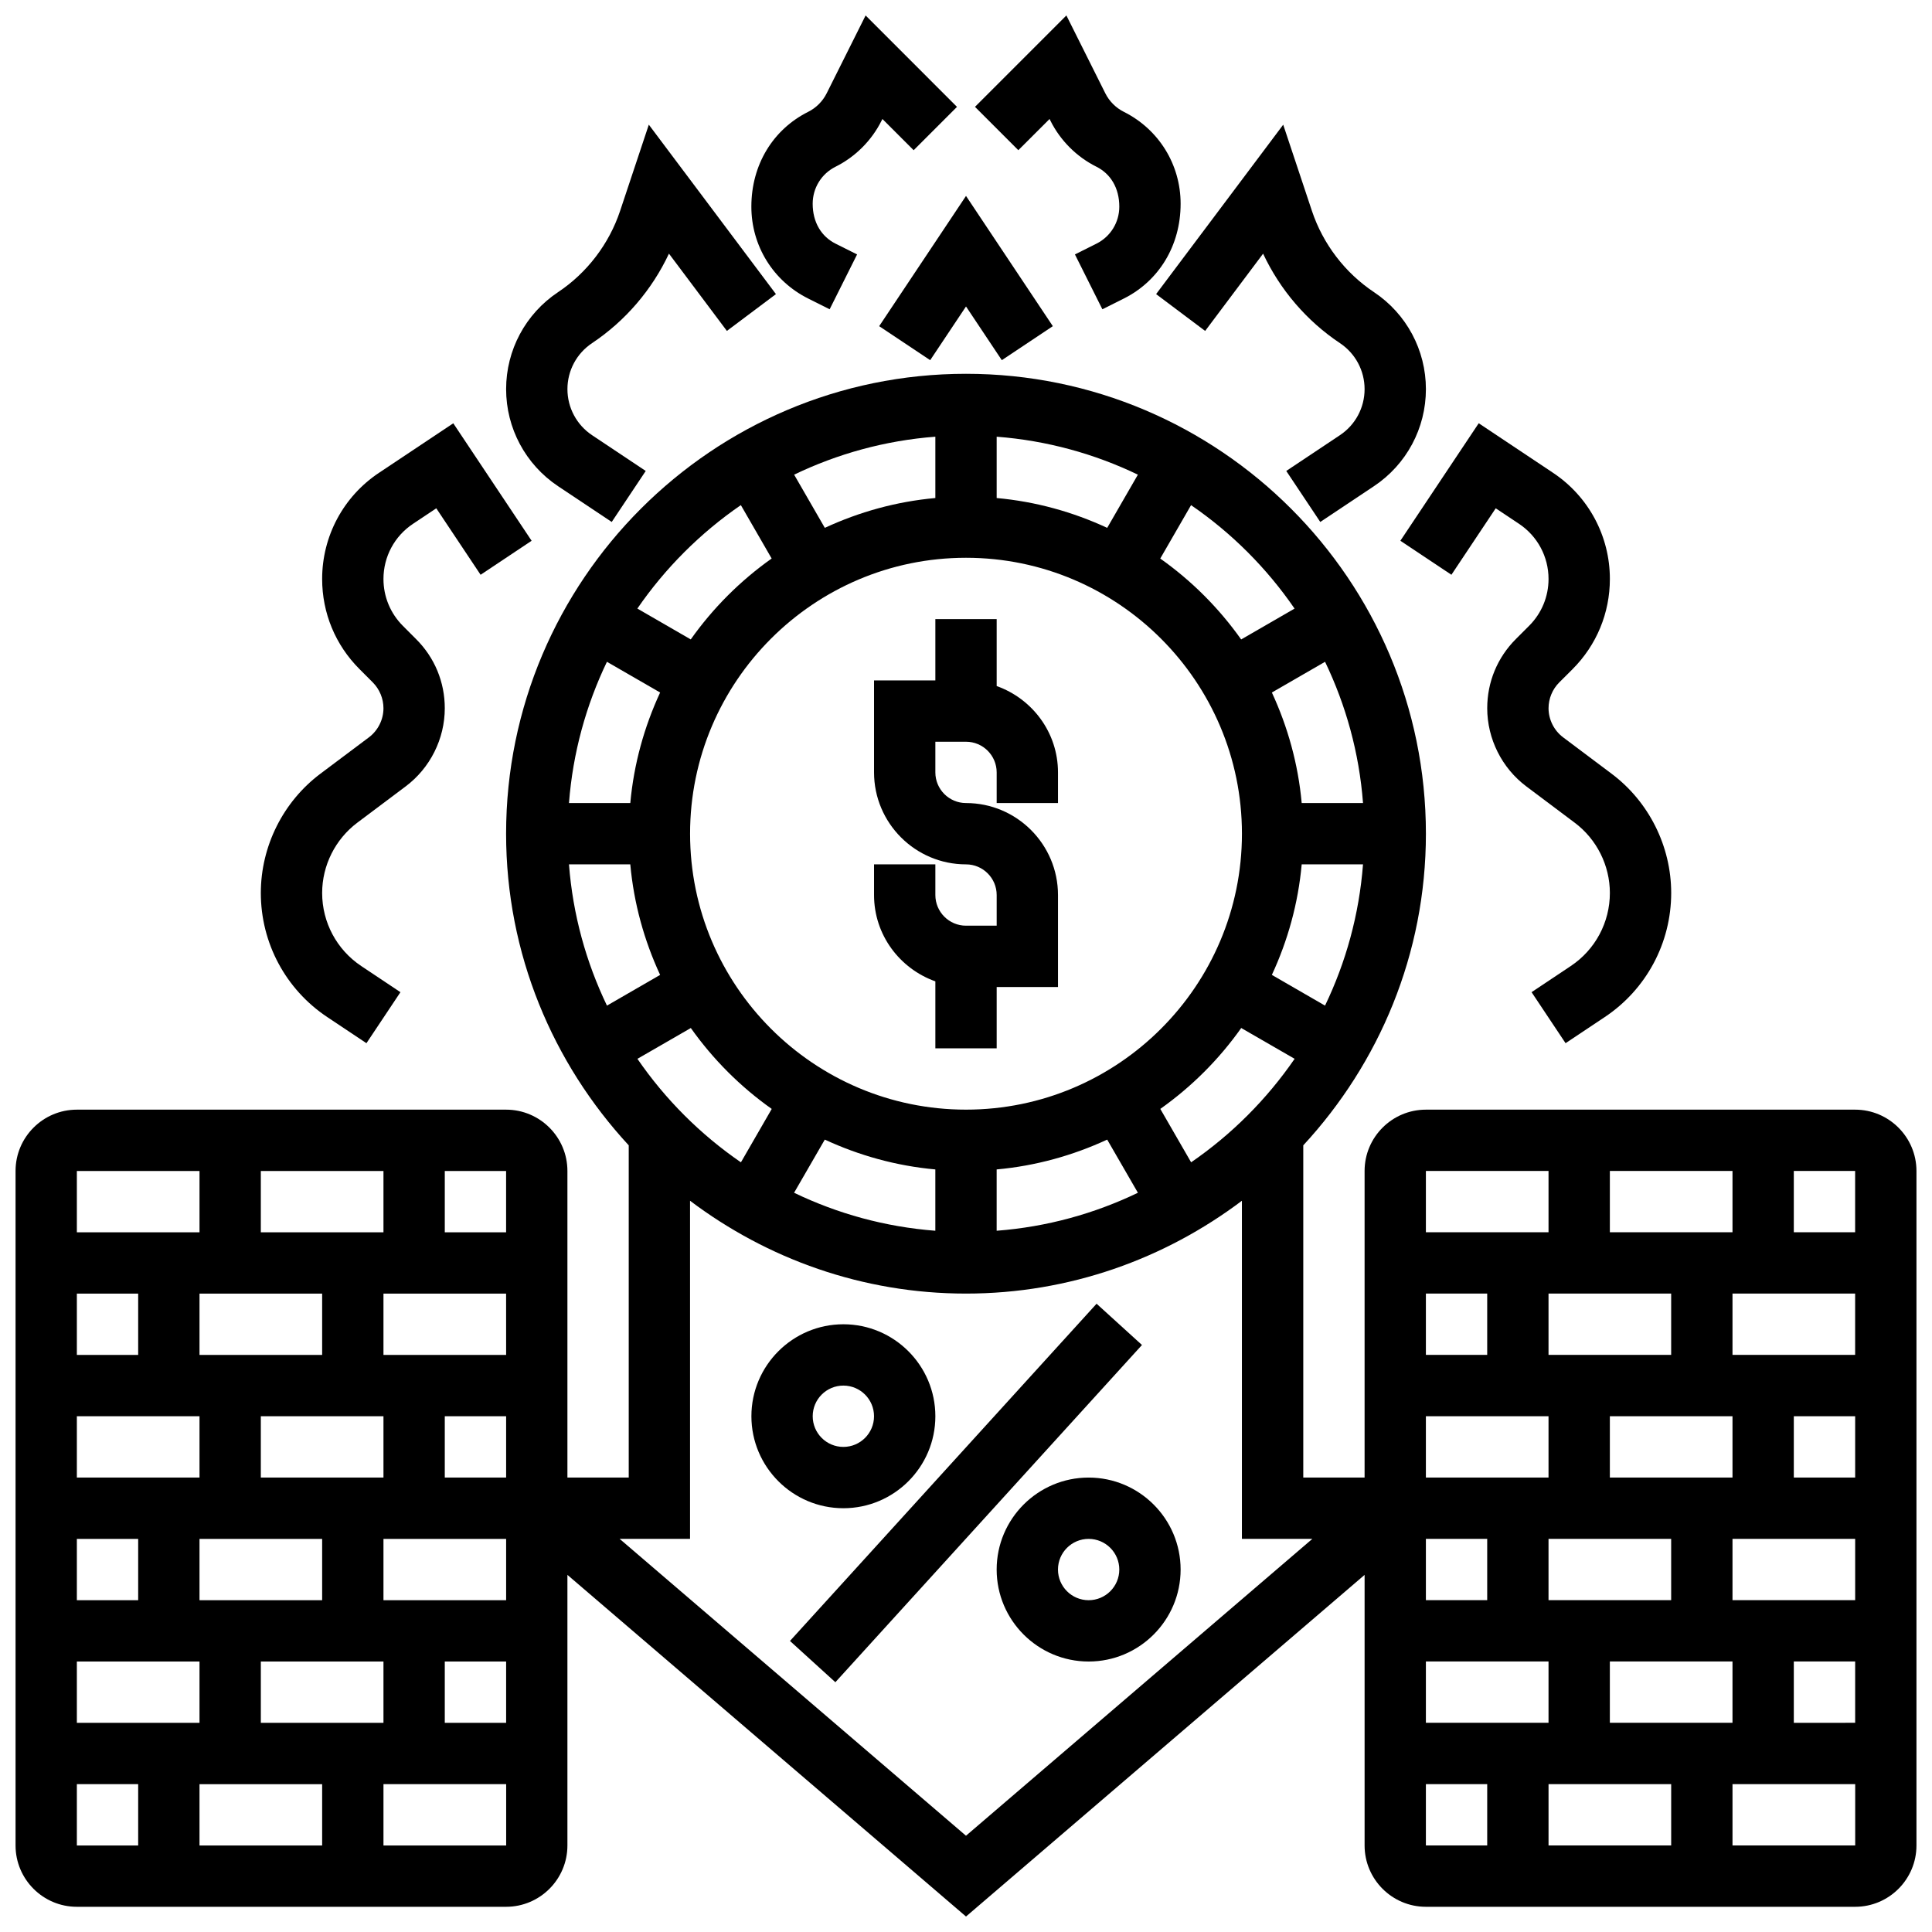 <?xml version="1.0" encoding="UTF-8"?>
<!-- Uploaded to: ICON Repo, www.svgrepo.com, Generator: ICON Repo Mixer Tools -->
<svg width="800px" height="800px" version="1.1" viewBox="144 144 512 512" xmlns="http://www.w3.org/2000/svg">
 <defs>
  <clipPath id="c">
   <path d="m148.09 243h503.81v408.9h-503.81z"/>
  </clipPath>
  <clipPath id="b">
   <path d="m343 148.09h55v77.906h-55z"/>
  </clipPath>
  <clipPath id="a">
   <path d="m402 148.09h55v77.906h-55z"/>
  </clipPath>
 </defs>
 <path d="m391.88 404.07v17.746h16.25v-16.25h16.25v-24.375c0-13.438-10.938-24.375-24.375-24.375-4.484 0-8.125-3.648-8.125-8.125v-8.125h8.125c4.484 0 8.125 3.648 8.125 8.125v8.125h16.25v-8.125c0-10.578-6.816-19.516-16.25-22.879v-17.746h-16.25v16.25h-16.25v24.375c0 13.438 10.938 24.375 24.375 24.375 4.484 0 8.125 3.648 8.125 8.125v8.125h-8.125c-4.484 0-8.125-3.648-8.125-8.125v-8.125h-16.25v8.125c-0.004 10.578 6.816 19.516 16.25 22.879z"/>
 <path d="m391.88 519.32c0-13.438-10.938-24.375-24.375-24.375s-24.375 10.938-24.375 24.375 10.938 24.375 24.375 24.375 24.375-10.926 24.375-24.375zm-32.504 0c0-4.484 3.641-8.125 8.125-8.125s8.125 3.641 8.125 8.125-3.641 8.125-8.125 8.125-8.125-3.641-8.125-8.125z"/>
 <path d="m432.5 535.57c-13.438 0-24.375 10.938-24.375 24.375s10.938 24.375 24.375 24.375 24.375-10.938 24.375-24.375-10.938-24.375-24.375-24.375zm0 32.5c-4.484 0-8.125-3.641-8.125-8.125s3.641-8.125 8.125-8.125 8.125 3.641 8.125 8.125-3.641 8.125-8.125 8.125z"/>
 <path d="m353.35 578.87 81.254-89.371 12.031 10.938-81.254 89.371z"/>
 <g clip-path="url(#c)">
  <path d="m635.63 438.07h-113.75c-8.961 0-16.25 7.289-16.25 16.25v81.25h-16.25v-88.043c20.102-21.742 32.5-50.699 32.5-82.586 0-67.203-54.676-121.88-121.88-121.88s-121.88 54.676-121.88 121.88c0 31.875 12.398 60.84 32.5 82.586v88.043h-16.25v-81.25c0-8.961-7.289-16.25-16.25-16.25h-113.75c-8.961 0-16.25 7.289-16.25 16.25v178.75c0 8.961 7.289 16.25 16.25 16.25h113.75c8.961 0 16.25-7.289 16.25-16.25v-71.711l105.63 90.539 105.63-90.539v71.711c0 8.961 7.289 16.25 16.25 16.25h113.75c8.961 0 16.25-7.289 16.25-16.25v-178.75c-0.004-8.953-7.293-16.25-16.254-16.25zm-357.5 65h-32.508v-16.25h32.5zm-32.508 81.25v16.25l-32.5 0.004v-16.25zm-48.75-16.25v-16.25h32.5v16.25zm16.25-32.5v-16.25h32.5v16.25zm-16.25-32.5v-16.25h32.5v16.25zm16.25-32.5v-16.25h32.5v16.25zm-32.504 32.5h-16.25v-16.25h16.25zm16.254 16.25v16.25h-32.504v-16.25zm-16.254 32.5v16.25h-16.25v-16.25zm16.254 32.5v16.25l-32.504 0.004v-16.25zm32.5 32.504v16.25h-32.5v-16.25zm32.5-32.504h16.258v16.25l-16.258 0.004zm-16.25-16.25v-16.25h32.508v16.25zm18.664-32.5h-2.414v-16.25h16.258v16.25zm13.836-65h-16.25v-16.25h16.25zm-81.25-16.25v16.25h-32.504v-16.25zm-32.504 162.5h16.25v16.25h-16.25zm81.254 16.25v-16.25h32.516v16.25zm67.301-208.47 14.152-8.164c5.883 8.305 13.129 15.559 21.441 21.441l-8.164 14.152c-10.75-7.387-20.055-16.695-27.43-27.43zm95.203-148.62v-16.25c13.324 1.023 25.938 4.535 37.426 10.059l-8.133 14.098c-9.062-4.203-18.91-6.965-29.293-7.906zm-16.25 0c-10.383 0.941-20.23 3.707-29.293 7.906l-8.133-14.098c11.496-5.523 24.098-9.043 37.426-10.059zm8.125 15.836c40.324 0 73.125 32.809 73.125 73.125s-32.801 73.125-73.125 73.125-73.125-32.809-73.125-73.125c-0.004-40.316 32.797-73.125 73.125-73.125zm88.961 81.25h16.25c-1.023 13.324-4.535 25.938-10.066 37.434l-14.09-8.141c4.203-9.059 6.965-18.898 7.906-29.293zm0-16.25c-0.941-10.383-3.707-20.23-7.906-29.293l14.098-8.141c5.523 11.496 9.043 24.098 10.059 37.434zm-177.93 0h-16.25c1.023-13.324 4.535-25.938 10.059-37.434l14.098 8.141c-4.199 9.07-6.965 18.91-7.906 29.293zm0 16.25c0.941 10.383 3.707 20.23 7.906 29.293l-14.09 8.141c-5.523-11.496-9.043-24.098-10.066-37.434zm51.547 72.941c9.059 4.199 18.906 6.965 29.293 7.906v16.25c-13.324-1.023-25.938-4.535-37.434-10.066zm45.543 7.906c10.383-0.941 20.23-3.707 29.293-7.906l8.141 14.09c-11.496 5.523-24.098 9.043-37.434 10.066zm51.535-1.887-8.164-14.152c8.305-5.883 15.559-13.129 21.441-21.441l14.152 8.164c-7.391 10.742-16.695 20.051-27.43 27.43zm27.414-146.74-14.152 8.176c-5.883-8.305-13.129-15.559-21.441-21.441l8.164-14.152c10.75 7.371 20.055 16.676 27.43 27.418zm-146.74-27.426 8.164 14.152c-8.305 5.883-15.559 13.129-21.441 21.441l-14.152-8.176c7.391-10.734 16.695-20.039 27.43-27.418zm59.664 352.63-91.789-78.676h18.66v-89.602c20.395 15.371 45.672 24.602 73.125 24.602s52.73-9.23 73.125-24.602v89.605h18.664zm235.63-159.93h-16.25v-16.25h16.25zm-32.5 113.75v16.25h-32.5v-16.25zm-48.754-16.25v-16.25h32.5v16.25zm16.254-32.5v-16.25h32.5v16.25zm-16.254-32.5v-16.25h32.5v16.25zm16.254-32.5v-16.25h32.5v16.25zm-32.504 32.5h-16.25v-16.25h16.25zm16.25 16.25v16.25h-32.5v-16.25zm-16.25 32.5v16.25h-16.25v-16.25zm-16.25 32.5h32.5v16.25h-32.5zm65.004 32.504v16.25h-32.5v-16.25zm32.5-32.504h16.258v16.25l-16.258 0.004zm-16.25-16.25v-16.25h32.508v16.25zm16.25-32.5v-16.25h16.258v16.25zm-16.25-32.5v-16.25h32.5v16.25zm-48.754-48.75v16.25h-32.5v-16.25zm-32.5 162.5h16.25v16.25h-16.25zm81.254 16.25v-16.25h32.516v16.25z"/>
 </g>
 <path d="m230.72 413.53 10.391 6.93 9.012-13.52-10.391-6.93c-6.484-4.324-10.359-11.562-10.359-19.363 0-7.289 3.484-14.242 9.312-18.621l12.828-9.629c6.484-4.859 10.359-12.605 10.359-20.711 0-6.922-2.688-13.422-7.59-18.305l-3.527-3.535c-3.305-3.316-5.133-7.723-5.133-12.418 0-5.883 2.918-11.344 7.816-14.602l6.184-4.121 11.742 17.617 13.52-9.012-20.762-31.137-19.703 13.137c-9.426 6.285-15.047 16.793-15.047 28.117 0 9.035 3.519 17.52 9.906 23.895l3.527 3.535c1.785 1.797 2.816 4.285 2.816 6.828 0 3.023-1.445 5.906-3.859 7.719l-12.828 9.621c-9.898 7.418-15.812 19.238-15.812 31.621 0 13.242 6.578 25.539 17.598 32.883z"/>
 <path d="m390.51 239.45 9.492-14.234 9.488 14.234 13.52-9.012-23.008-34.516-23.012 34.516z"/>
 <g clip-path="url(#b)">
  <path d="m358.17 223.11 5.695 2.852 7.273-14.535-5.695-2.852c-3.75-1.871-6.074-5.633-6.074-10.578 0-4.184 2.324-7.945 6.062-9.816 5.242-2.617 9.562-6.938 12.18-12.18l0.234-0.473 8.281 8.281 11.488-11.488-24.219-24.223-10.32 20.637c-1.055 2.113-2.805 3.859-4.906 4.906-9.281 4.648-15.051 13.977-15.051 25.125 0 10.375 5.769 19.703 15.051 24.344z"/>
 </g>
 <path d="m291.88 272.84 14.234 9.488 9.012-13.52-14.234-9.488c-4.078-2.731-6.516-7.289-6.516-12.195s2.438-9.465 6.523-12.188c8.824-5.883 15.895-14.152 20.379-23.719l15.355 20.477 13-9.75-33.688-44.906-7.613 22.855c-2.926 8.766-8.766 16.414-16.445 21.531-8.617 5.742-13.762 15.355-13.762 25.699 0 10.34 5.144 19.961 13.754 25.715z"/>
 <path d="m528.64 296.32 11.742-17.617 6.184 4.121c4.898 3.266 7.812 8.727 7.812 14.602 0 4.688-1.828 9.094-5.144 12.414l-3.527 3.527c-4.887 4.891-7.578 11.391-7.578 18.316 0 8.109 3.875 15.852 10.359 20.719l12.828 9.629c5.828 4.363 9.316 11.324 9.316 18.613 0 7.801-3.875 15.039-10.359 19.363l-10.391 6.93 9.012 13.52 10.391-6.93c11.016-7.344 17.598-19.641 17.598-32.883 0-12.383-5.914-24.203-15.812-31.613l-12.828-9.629c-2.414-1.812-3.863-4.707-3.863-7.719 0-2.543 1.031-5.031 2.828-6.824l3.527-3.519c6.379-6.387 9.898-14.879 9.898-23.914 0-11.328-5.621-21.84-15.055-28.121l-19.703-13.137-20.762 31.137z"/>
 <g clip-path="url(#a)">
  <path d="m422.15 175.53 0.234 0.48c2.617 5.234 6.938 9.555 12.18 12.172 3.738 1.867 6.062 5.621 6.062 10.578 0 4.184-2.324 7.945-6.062 9.816l-5.695 2.852 7.273 14.535 5.695-2.852c9.27-4.648 15.039-13.977 15.039-25.121 0-10.375-5.769-19.703-15.047-24.352-2.113-1.055-3.859-2.805-4.906-4.906l-10.32-20.641-24.223 24.223 11.488 11.488z"/>
 </g>
 <path d="m463.38 231.7 15.355-20.477c4.484 9.57 11.555 17.844 20.379 23.719 4.078 2.727 6.516 7.277 6.516 12.188 0 4.906-2.438 9.465-6.523 12.188l-14.234 9.488 9.012 13.52 14.234-9.488c8.621-5.746 13.762-15.355 13.762-25.707s-5.144-19.965-13.758-25.707c-7.68-5.117-13.52-12.766-16.445-21.523l-7.613-22.855-33.684 44.895z"/>
</svg>